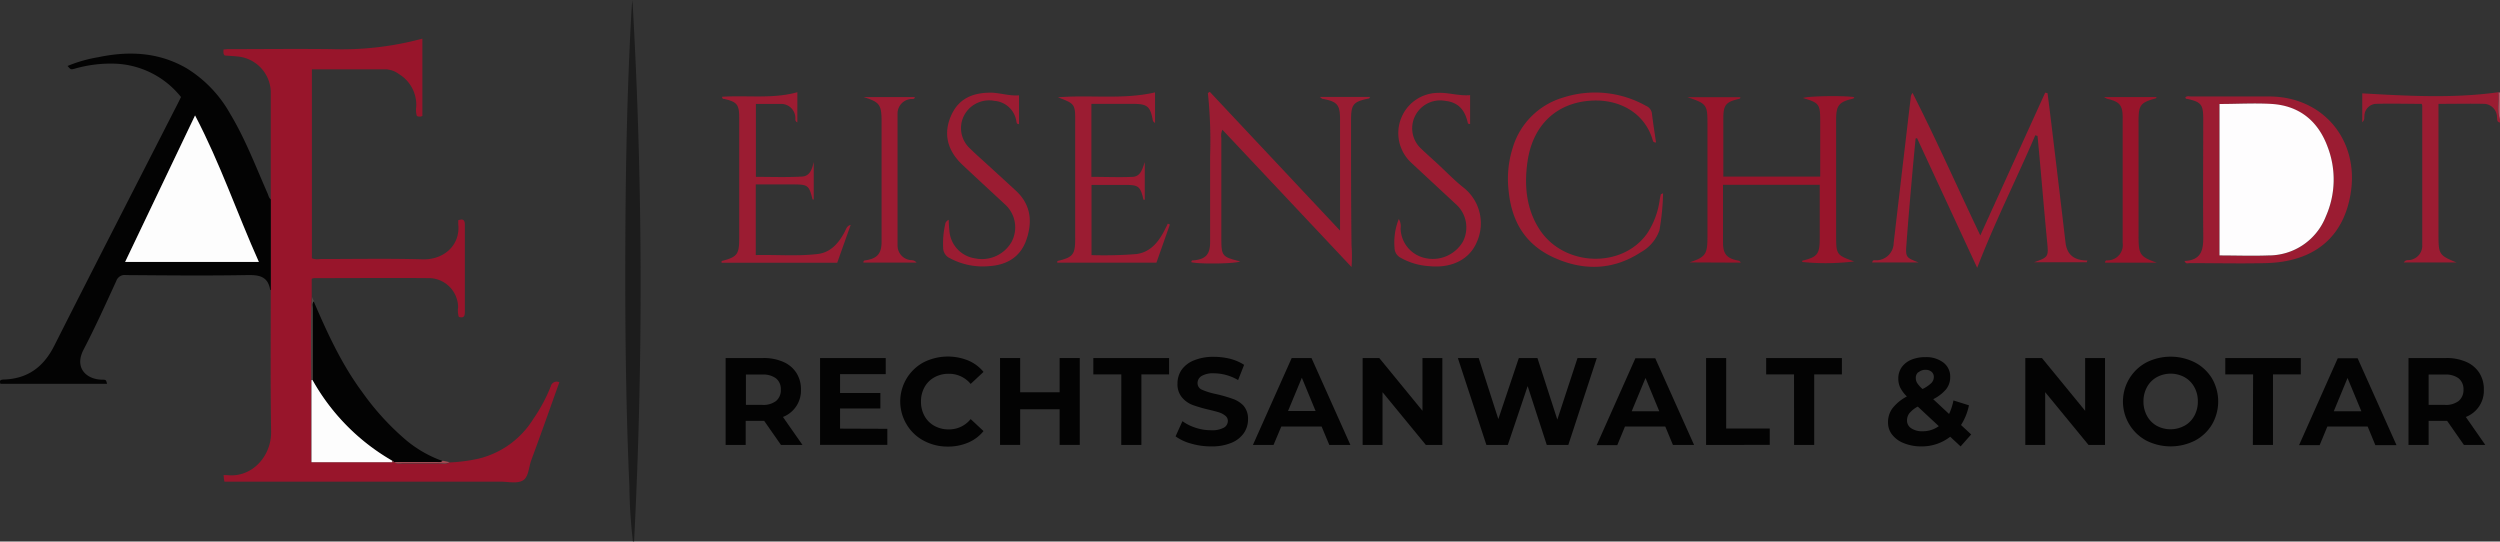 <svg xmlns="http://www.w3.org/2000/svg" viewBox="0 0 416.16 90.15"><rect x="0" y="0" width="416.16" height="90.15" fill="#333333" stroke="none"/><defs><style>.cls-1{fill:#9b1c32;}.cls-2{fill:#b35363;}.cls-3{fill:#98152b;}.cls-4{fill:#030303;}.cls-5{fill:#1c1c1c;}.cls-6{fill:#524945;}.cls-7{fill:#a04b53;}.cls-8{fill:#fdfdfd;}.cls-9{fill:#fefdfe;}</style></defs><g id="Layer_2" data-name="Layer 2"><g id="Layer_1-2" data-name="Layer 1"><path class="cls-1" d="M416.16,20.4c-.56-.1-.45-.54-.5-.93a2.25,2.25,0,0,0-2-2.18c-2.55-.06-5.1,0-7.74,0V39c0,3.35.09,3.5,3,4.69h-8.77c.35-.56.81-.33,1.17-.44a2.39,2.39,0,0,0,1.9-2.31q0-11.65,0-23.32a1.32,1.32,0,0,0-.1-.33c-2.55,0-5.13-.08-7.71,0a2.05,2.05,0,0,0-1.82,1.94c-.06.32.1.71-.36,1.11v-4.8c7.53.43,15.11.87,22.68-.19.15,1.5-.27,3,.24,4.53Z"/><path class="cls-2" d="M416.16,19.92c-.51-1.49-.09-3-.24-4.53l.24,0Z"/><path class="cls-3" d="M45.07,33.19c0-6,0-12,0-18.06A6.09,6.09,0,0,0,39.53,9.4c-.72-.07-1.43-.11-2.12-.16-.29-.29-.21-.61-.2-1,.23,0,.46-.06.7-.06,5.75,0,11.51-.07,17.26,0A51.29,51.29,0,0,0,70.31,6.43V19.3a1,1,0,0,1-.92,0,3.6,3.6,0,0,1-.1-1.53,6,6,0,0,0-2.88-5.44,4.05,4.05,0,0,0-2.11-.79c-4.1,0-8.21,0-12.38,0V43a2.57,2.57,0,0,0,1.31.12c5.71,0,11.43-.11,17.14.05,3.58.09,6.3-2.42,5.91-5.88,0-.2,0-.39,0-.63.78-.26,1.1-.09,1.1.77,0,4.82,0,9.65,0,14.47,0,.71-.15,1.1-1,.86a3.62,3.62,0,0,1-.12-1.61,4.9,4.9,0,0,0-4.67-4.85c-6.44-.06-12.87,0-19.31,0a1.7,1.7,0,0,0-.39.11v3c-.2,4.62-.09,9.25-.06,13.88V76.94H65.3l.31,0h.07c.36.37.82.22,1.24.22,2,0,4,0,6.07,0,.62,0,1.27.21,1.85-.18a27.42,27.42,0,0,0,4.86-.64,14.77,14.77,0,0,0,9.06-6.58,26.82,26.82,0,0,0,2.93-5.46,1,1,0,0,1,1.42-.67c-1.56,4.37-3.09,8.71-4.68,13C88,77.82,88,79.46,87,80s-2.41.18-3.64.18h-46c-.11-.58-.1-.75-.15-1.08a3.18,3.18,0,0,1,.68,0c4.12.41,7.31-3.22,7.24-7.25C45,64,45.08,56.15,45.07,48.29Z"/><path class="cls-4" d="M45.07,33.19v15.1s-.09,0-.1-.06c-.38-2.26-1.87-2.48-3.87-2.44-6.71.12-13.43.05-20.14,0a1.47,1.47,0,0,0-1.61,1c-1.76,3.83-3.49,7.67-5.44,11.41-1.59,3.05.49,4.94,3,5,.73,0,.73,0,.91.69H.07c-.2-.56,0-.69.54-.71,4-.13,6.64-2.08,8.43-5.64C15.8,44.15,22.68,30.78,29.51,17.4c.2-.39.39-.78.62-1.25A14.74,14.74,0,0,0,19.19,10.6a21.65,21.65,0,0,0-6.74.83c-.67.18-.68.17-1.2-.45a23.31,23.31,0,0,1,5.12-1.46c5.12-1.07,10.07-.84,14.72,1.86a20.76,20.76,0,0,1,7.2,7.52c2.53,4.2,4.27,8.79,6.24,13.27C44.69,32.52,44.74,32.93,45.07,33.19Zm-12.6-14L20.83,43.6H43.09C39.49,35.53,36.67,27.25,32.47,19.22Z"/><path class="cls-1" d="M338.8,22.52c-3.12,7.28-6.7,14.35-9.67,22.06L319.12,23l-.24.05c-.17,1.8-.35,3.6-.51,5.4-.35,4-.71,8-1,12-.19,2.39-.15,2.4,2,3.24h-7.71c.07-.51.42-.34.65-.36a2.92,2.92,0,0,0,2.92-2.9q1.41-12.12,2.84-24.22a1.34,1.34,0,0,1,.3-.74c3.94,7.73,7.44,15.67,11.28,23.72l10.8-23.77.39.09c.26,2,.52,4.06.76,6.1q1.13,9.36,2.23,18.75c.25,2.11,1.51,3,3.65,3l-.12.3h-8.77c2.45-.87,2.42-.91,2.18-3.46-.55-5.67-1-11.35-1.54-17l-.06-.57Z"/><path class="cls-1" d="M223.07,38.39V19.91c0-2.49-.45-3-2.92-3.46-.1,0-.19-.13-.45-.31h8.37c-.09.13-.12.23-.17.25-2.69.55-3,.95-3,3.76,0,6.9,0,13.8.08,20.7a24.13,24.13,0,0,1,0,3.6L203.49,21.6a2.31,2.31,0,0,0-.18,1.38q0,8.15,0,16.28c0,3.39,0,3.46,3.12,4.25-.64.39-6.68.49-8.11.14,0-.39.28-.3.49-.32,1.9-.21,2.63-1,2.63-3q0-7.19,0-14.36a76.45,76.45,0,0,0-.37-10.48l.31-.21Z"/><path class="cls-1" d="M363.65,43.44c3.17-.14,3.14-2.33,3.11-4.65-.05-6.33,0-12.67,0-19,0-2.38-.34-2.81-2.63-3.32-.14,0-.34,0-.33-.28.29-.26.66-.13,1-.13,4.31,0,8.62,0,12.93,0,8.8,0,14.84,7,13.63,15.74-1.06,7.55-6,11.81-14.2,12-4.23.1-8.46,0-12.69,0C364.19,43.82,363.87,44,363.65,43.44Zm5.82-26.13V42.52c2.75,0,5.43.08,8.1,0A10.21,10.21,0,0,0,387.18,36a15.15,15.15,0,0,0,.27-11.53c-1.56-4.22-4.63-6.77-9.18-7.1C375.38,17.13,372.46,17.31,369.47,17.31Z"/><path class="cls-3" d="M281.23,43.68c2.64-.86,3-1.34,3-4.15v-19c0-3.09-.14-3.29-3.33-4.35h8.79c.05.2-.08.26-.24.29-2.16.5-2.58,1-2.58,3.29v9.64H303V20.22c0-2.89-.15-3.1-2.87-3.9.68-.33,6.66-.44,8.56-.15-.08.1-.13.24-.21.25-2.35.53-2.83,1.12-2.83,3.48V39c0,3.39,0,3.45,3,4.52a38.62,38.62,0,0,1-8.64.09c0-.07,0-.2,0-.21,2.55-.62,2.91-1.09,2.91-3.77V30.76h-16.1v9.62c0,1.9.63,2.64,2.53,3a.53.53,0,0,1,.41.34Z"/><path class="cls-5" d="M105.28,0a831.55,831.55,0,0,1,.27,90.15l-.27-.1s.06-.06.06-.09a85.19,85.19,0,0,1-.57-9c-.61-13.81-.74-27.64-.67-41.47.06-12.74.32-25.48,1.05-38.21C105.18.83,105.24.41,105.28,0Z"/><path class="cls-4" d="M65.68,76.91h-.07l-.31-.21A35.49,35.49,0,0,1,52,63.3c0-4,0-7.95,0-11.93,0-.42-.16-.88.2-1.25,2.27,5.29,4.67,10.53,8.13,15.19a43.31,43.31,0,0,0,7.32,8,19.77,19.77,0,0,0,6,3.42c-.23.32-.57.22-.88.22Z"/><path class="cls-1" d="M275.67,23.72c-.5,0-.5-.24-.56-.42-1.31-4.43-5.37-6.75-10-6.56-5.91.26-9.9,4-10.81,10-.6,4-.28,8,2,11.49,4.06,6.19,13.78,6.51,17.92.59a13.44,13.44,0,0,0,2.06-5.55c.05-.31.12-.62.19-.93,0,0,.13-.06.37-.17a39.71,39.71,0,0,1-.61,6.19A6.73,6.73,0,0,1,273.12,42c-4.6,3-9.51,3.1-14.38.91s-7.12-6.07-7.61-11.18a17,17,0,0,1,.67-7.08,12.39,12.39,0,0,1,8.34-8.39A17.32,17.32,0,0,1,274,17.62,1.6,1.6,0,0,1,275,19C275.18,20.54,275.44,22.11,275.67,23.72Z"/><path class="cls-1" d="M176.11,16.2c5.36-.45,10.77.42,16.16-.82V20.5c-.21-.23-.33-.29-.35-.38-.44-2.44-.91-2.83-3.37-2.83h-6.87V29.44c2.29,0,4.6.1,6.88,0,1.35-.09,1.61-1.34,2-2.46v6.27c-.08,0-.2,0-.21,0-.53-2.26-.8-2.47-3.15-2.47H181.7V42.47a69.43,69.43,0,0,0,7.5-.18c2.24-.33,3.53-1.86,4.53-3.72.23-.44.45-.89.67-1.34l.34.14c-.74,2.12-1.49,4.23-2.24,6.36H176c0-.16,0-.29.07-.29,2.58-.63,2.91-1.06,2.91-3.77V20.52C179,17.3,179,17.3,176.11,16.2Z"/><path class="cls-1" d="M132.73,20.38c-.45-.24-.3-.55-.33-.8A2.36,2.36,0,0,0,130,17.3c-1.36,0-2.72,0-4.17,0V29.44c2.53,0,5.12.1,7.69-.05,1.31-.07,1.67-1.27,1.94-2.43v6.25c-.08,0-.21,0-.21-.05-.58-2.33-.76-2.46-3.28-2.46h-6.16V42.46c3.42-.08,6.85.22,10.25-.17,2.23-.25,3.55-1.82,4.55-3.69.23-.44.33-1,1-1.17-.75,2.12-1.51,4.24-2.24,6.31H120.11c0-.16,0-.29.06-.3,2.52-.65,2.88-1.1,2.88-3.68V19.53c0-2.12-.39-2.59-2.5-3.06-.14,0-.33,0-.35-.36,4.18-.28,8.41.39,12.53-.76Z"/><path class="cls-1" d="M169.63,15.87v4.79c-.37,0-.38-.2-.43-.39a4,4,0,0,0-3.66-3.48,4.71,4.71,0,0,0-5.1,2.52,4.59,4.59,0,0,0,1,5.38c.88.87,1.81,1.69,2.72,2.52,1.65,1.51,3.29,3,4.94,4.53,2.5,2.29,2.79,5.13,1.78,8.11s-3.32,4.29-6.33,4.46A11.53,11.53,0,0,1,158.16,43,1.92,1.92,0,0,1,157,41.19a14.16,14.16,0,0,1,.33-3.79.91.91,0,0,1,.6-.8c0,.66.06,1.23.11,1.8A5,5,0,0,0,162.27,43a5.68,5.68,0,0,0,6.12-2.73A5.15,5.15,0,0,0,167.27,34c-2.34-2.18-4.69-4.33-7-6.51-2.53-2.35-3.23-5.09-2.05-8s3.47-4.12,6.92-4.06C166.63,15.5,168.1,16,169.63,15.87Z"/><path class="cls-1" d="M244.72,15.84v4.79c-.36.06-.38-.15-.42-.33-.53-2.2-1.71-3.3-3.78-3.52a4.66,4.66,0,0,0-5,2.61,4.61,4.61,0,0,0,1.06,5.37c.86.83,1.76,1.62,2.64,2.43,1.5,1.38,2.91,2.87,4.51,4.12a7.58,7.58,0,0,1,2.1,9c-1.2,2.86-4.15,4.36-7.85,4a11,11,0,0,1-4.78-1.38,1.88,1.88,0,0,1-1.06-1.7,10.45,10.45,0,0,1,.71-4.77,2.33,2.33,0,0,1,.3,1.56A5.16,5.16,0,0,0,237,42.9a5.8,5.8,0,0,0,6.5-2.64,5.17,5.17,0,0,0-1.18-6.3c-2.45-2.28-4.91-4.55-7.36-6.84a6.71,6.71,0,0,1-1.72-7.44,6.64,6.64,0,0,1,6.12-4.22C241.13,15.38,242.87,16,244.72,15.84Z"/><path class="cls-1" d="M152.58,43.71h-8.85c0-.32.13-.35.29-.37,2-.28,2.73-1.12,2.73-3.07v-20c0-2.87-.3-3.27-3-4.11h8.52c0,.44-.45.28-.7.33A2.42,2.42,0,0,0,149.41,19q0,10.93,0,21.88a2.42,2.42,0,0,0,2,2.39C151.7,43.35,152.1,43.2,152.58,43.71Z"/><path class="cls-3" d="M359,43.72h-8.58c0-.48.34-.35.54-.38a2.55,2.55,0,0,0,2.39-2.89q0-10.41,0-20.82c0-2.12-.48-2.7-2.58-3.18a3.74,3.74,0,0,1-.52-.29h8.71c0,.07,0,.19-.06.2-2.59.7-2.91,1.12-2.91,3.8V39.43C356,42.35,356.24,42.74,359,43.72Z"/><path class="cls-6" d="M52.25,50.12c-.36.37-.19.83-.2,1.25,0,4,0,8,0,11.93l-.18,0c0-4.63-.14-9.26.06-13.88C52,49.63,52.13,49.88,52.25,50.12Z"/><path class="cls-7" d="M65.68,76.91l7.12,0c.31,0,.65.1.88-.22l1.16.24c-.58.39-1.23.17-1.85.18-2,0-4,0-6.07,0C66.5,77.13,66,77.28,65.68,76.91Z"/><path class="cls-8" d="M51.85,63.27l.18,0A35.49,35.49,0,0,0,65.3,76.7v.24H51.85Z"/><path class="cls-7" d="M65.3,76.94V76.7l.31.21Z"/><path class="cls-8" d="M32.47,19.22c4.2,8,7,16.31,10.62,24.38H20.83Z"/><path class="cls-9" d="M369.47,17.31c3,0,5.91-.18,8.8,0,4.55.33,7.62,2.88,9.18,7.1A15.15,15.15,0,0,1,387.18,36a10.21,10.21,0,0,1-9.61,6.52c-2.67.1-5.35,0-8.1,0Z"/><path class="cls-4" d="M130,74.06l-2.79-4h-3.08v4h-3.34V59.6h6.26a8,8,0,0,1,3.33.64,4.85,4.85,0,0,1,2.18,1.82,5,5,0,0,1,.77,2.78,4.71,4.71,0,0,1-3,4.57l3.25,4.65ZM129.2,63a3.56,3.56,0,0,0-2.3-.65h-2.73v5.05h2.73a3.5,3.5,0,0,0,2.3-.66,2.34,2.34,0,0,0,.78-1.87A2.31,2.31,0,0,0,129.2,63Z"/><path class="cls-4" d="M147.71,71.38v2.68h-11.2V59.6h10.93v2.68h-7.6v3.14h6.71V68h-6.71v3.35Z"/><path class="cls-4" d="M153.75,73.35a7.22,7.22,0,0,1-2.81-2.67,7.4,7.4,0,0,1,2.81-10.37,9,9,0,0,1,7.42-.3,6.63,6.63,0,0,1,2.55,1.9l-2.14,2a4.65,4.65,0,0,0-3.64-1.69,4.85,4.85,0,0,0-2.4.59,4.17,4.17,0,0,0-1.64,1.64,4.85,4.85,0,0,0-.59,2.4,4.9,4.9,0,0,0,.59,2.4,4.17,4.17,0,0,0,1.64,1.64,4.85,4.85,0,0,0,2.4.59,4.59,4.59,0,0,0,3.64-1.72l2.14,2a6.61,6.61,0,0,1-2.56,1.92,8.5,8.5,0,0,1-3.41.66A8.36,8.36,0,0,1,153.75,73.35Z"/><path class="cls-4" d="M179.74,59.6V74.06h-3.35V68.13h-6.57v5.93h-3.35V59.6h3.35v5.7h6.57V59.6Z"/><path class="cls-4" d="M186.66,62.32H182V59.6h12.61v2.72H190V74.06h-3.35Z"/><path class="cls-4" d="M198.27,73.84a7.94,7.94,0,0,1-2.58-1.2l1.14-2.53a7.74,7.74,0,0,0,2.21,1.1,8.15,8.15,0,0,0,2.56.41,4.12,4.12,0,0,0,2.11-.42,1.27,1.27,0,0,0,.68-1.13,1.05,1.05,0,0,0-.4-.85,3,3,0,0,0-1-.55c-.42-.14-1-.29-1.71-.46a24.35,24.35,0,0,1-2.71-.78,4.34,4.34,0,0,1-1.8-1.26,3.38,3.38,0,0,1-.76-2.32,4,4,0,0,1,.68-2.28A4.62,4.62,0,0,1,198.72,60a8.41,8.41,0,0,1,3.36-.6,11.23,11.23,0,0,1,2.71.33,8.05,8.05,0,0,1,2.31,1l-1,2.54a8.06,8.06,0,0,0-4-1.13,3.8,3.8,0,0,0-2.08.45,1.38,1.38,0,0,0-.67,1.2,1.17,1.17,0,0,0,.77,1.1,12,12,0,0,0,2.37.72,24.35,24.35,0,0,1,2.71.78A4.59,4.59,0,0,1,207,67.53a3.35,3.35,0,0,1,.75,2.3,4,4,0,0,1-.69,2.26A4.68,4.68,0,0,1,205,73.71a8.46,8.46,0,0,1-3.37.6A11.77,11.77,0,0,1,198.27,73.84Z"/><path class="cls-4" d="M220,71h-6.71L212,74.06h-3.43l6.45-14.46h3.3l6.47,14.46h-3.51ZM219,68.42l-2.29-5.54-2.3,5.54Z"/><path class="cls-4" d="M240.1,59.6V74.06h-2.75l-7.21-8.78v8.78h-3.31V59.6h2.77l7.19,8.78V59.6Z"/><path class="cls-4" d="M265.81,59.6l-4.74,14.46h-3.59l-3.18-9.79L251,74.06h-3.57L242.68,59.6h3.47l3.27,10.16,3.41-10.16h3.1l3.31,10.25L262.6,59.6Z"/><path class="cls-4" d="M277.21,71H270.5l-1.28,3.1h-3.43l6.44-14.46h3.31L282,74.06h-3.52Zm-1-2.54-2.29-5.54-2.3,5.54Z"/><path class="cls-4" d="M284,59.6h3.35V71.33h7.25v2.73H284Z"/><path class="cls-4" d="M298.64,62.32H294V59.6h12.61v2.72H302V74.06h-3.35Z"/><path class="cls-4" d="M326.37,74.31l-1.73-1.61a7.67,7.67,0,0,1-4.84,1.61A7.51,7.51,0,0,1,317,73.8a4.57,4.57,0,0,1-2-1.41,3.22,3.22,0,0,1-.71-2A3.88,3.88,0,0,1,315,68a7.33,7.33,0,0,1,2.43-2,5.63,5.63,0,0,1-1.14-1.54A3.49,3.49,0,0,1,316,63a3.22,3.22,0,0,1,.56-1.86,3.7,3.7,0,0,1,1.58-1.25,6,6,0,0,1,2.36-.44,4.72,4.72,0,0,1,3,.9,2.93,2.93,0,0,1,1.14,2.43,3.2,3.2,0,0,1-.67,2,6.71,6.71,0,0,1-2.16,1.67l2.64,2.46a9.43,9.43,0,0,0,.73-2.25l2.58.81a9.64,9.64,0,0,1-1.32,3.28l1.69,1.57Zm-3.63-3.37-3.5-3.26a4.76,4.76,0,0,0-1.38,1.09,1.93,1.93,0,0,0-.41,1.22,1.51,1.51,0,0,0,.7,1.3,3.2,3.2,0,0,0,1.88.5A4.55,4.55,0,0,0,322.74,70.94Zm-3.4-9a1.23,1.23,0,0,0-.43,1,1.61,1.61,0,0,0,.23.82,5.25,5.25,0,0,0,.89,1,5.79,5.79,0,0,0,1.47-1,1.42,1.42,0,0,0,.41-1,1.1,1.1,0,0,0-.37-.87,1.55,1.55,0,0,0-1.06-.33A1.65,1.65,0,0,0,319.34,62Z"/><path class="cls-4" d="M350.41,59.6V74.06h-2.75l-7.21-8.78v8.78h-3.31V59.6h2.77l7.19,8.78V59.6Z"/><path class="cls-4" d="M357.28,73.34a7.38,7.38,0,0,1,0-13,9,9,0,0,1,8.11,0A7.3,7.3,0,0,1,368.22,63a7.64,7.64,0,0,1,0,7.66,7.3,7.3,0,0,1-2.83,2.68,9,9,0,0,1-8.11,0Zm6.37-2.47a4.19,4.19,0,0,0,1.62-1.64,4.8,4.8,0,0,0,.59-2.4,4.75,4.75,0,0,0-.59-2.4,4.19,4.19,0,0,0-1.62-1.64,4.84,4.84,0,0,0-4.63,0,4.19,4.19,0,0,0-1.62,1.64,4.85,4.85,0,0,0-.59,2.4,4.9,4.9,0,0,0,.59,2.4A4.19,4.19,0,0,0,359,70.87a4.84,4.84,0,0,0,4.63,0Z"/><path class="cls-4" d="M375.06,62.32h-4.63V59.6H383v2.72h-4.63V74.06h-3.35Z"/><path class="cls-4" d="M394.13,71h-6.71l-1.28,3.1h-3.43l6.44-14.46h3.31l6.47,14.46h-3.52Zm-1.05-2.54-2.3-5.54-2.29,5.54Z"/><path class="cls-4" d="M410.15,74.06l-2.79-4h-3.08v4h-3.35V59.6h6.26a8,8,0,0,1,3.34.64,4.91,4.91,0,0,1,2.18,1.82,5,5,0,0,1,.76,2.78,4.68,4.68,0,0,1-3,4.57l3.24,4.65ZM409.3,63a3.53,3.53,0,0,0-2.29-.65h-2.73v5.05H407a3.47,3.47,0,0,0,2.29-.66,2.34,2.34,0,0,0,.79-1.87A2.32,2.32,0,0,0,409.3,63Z"/></g></g></svg>